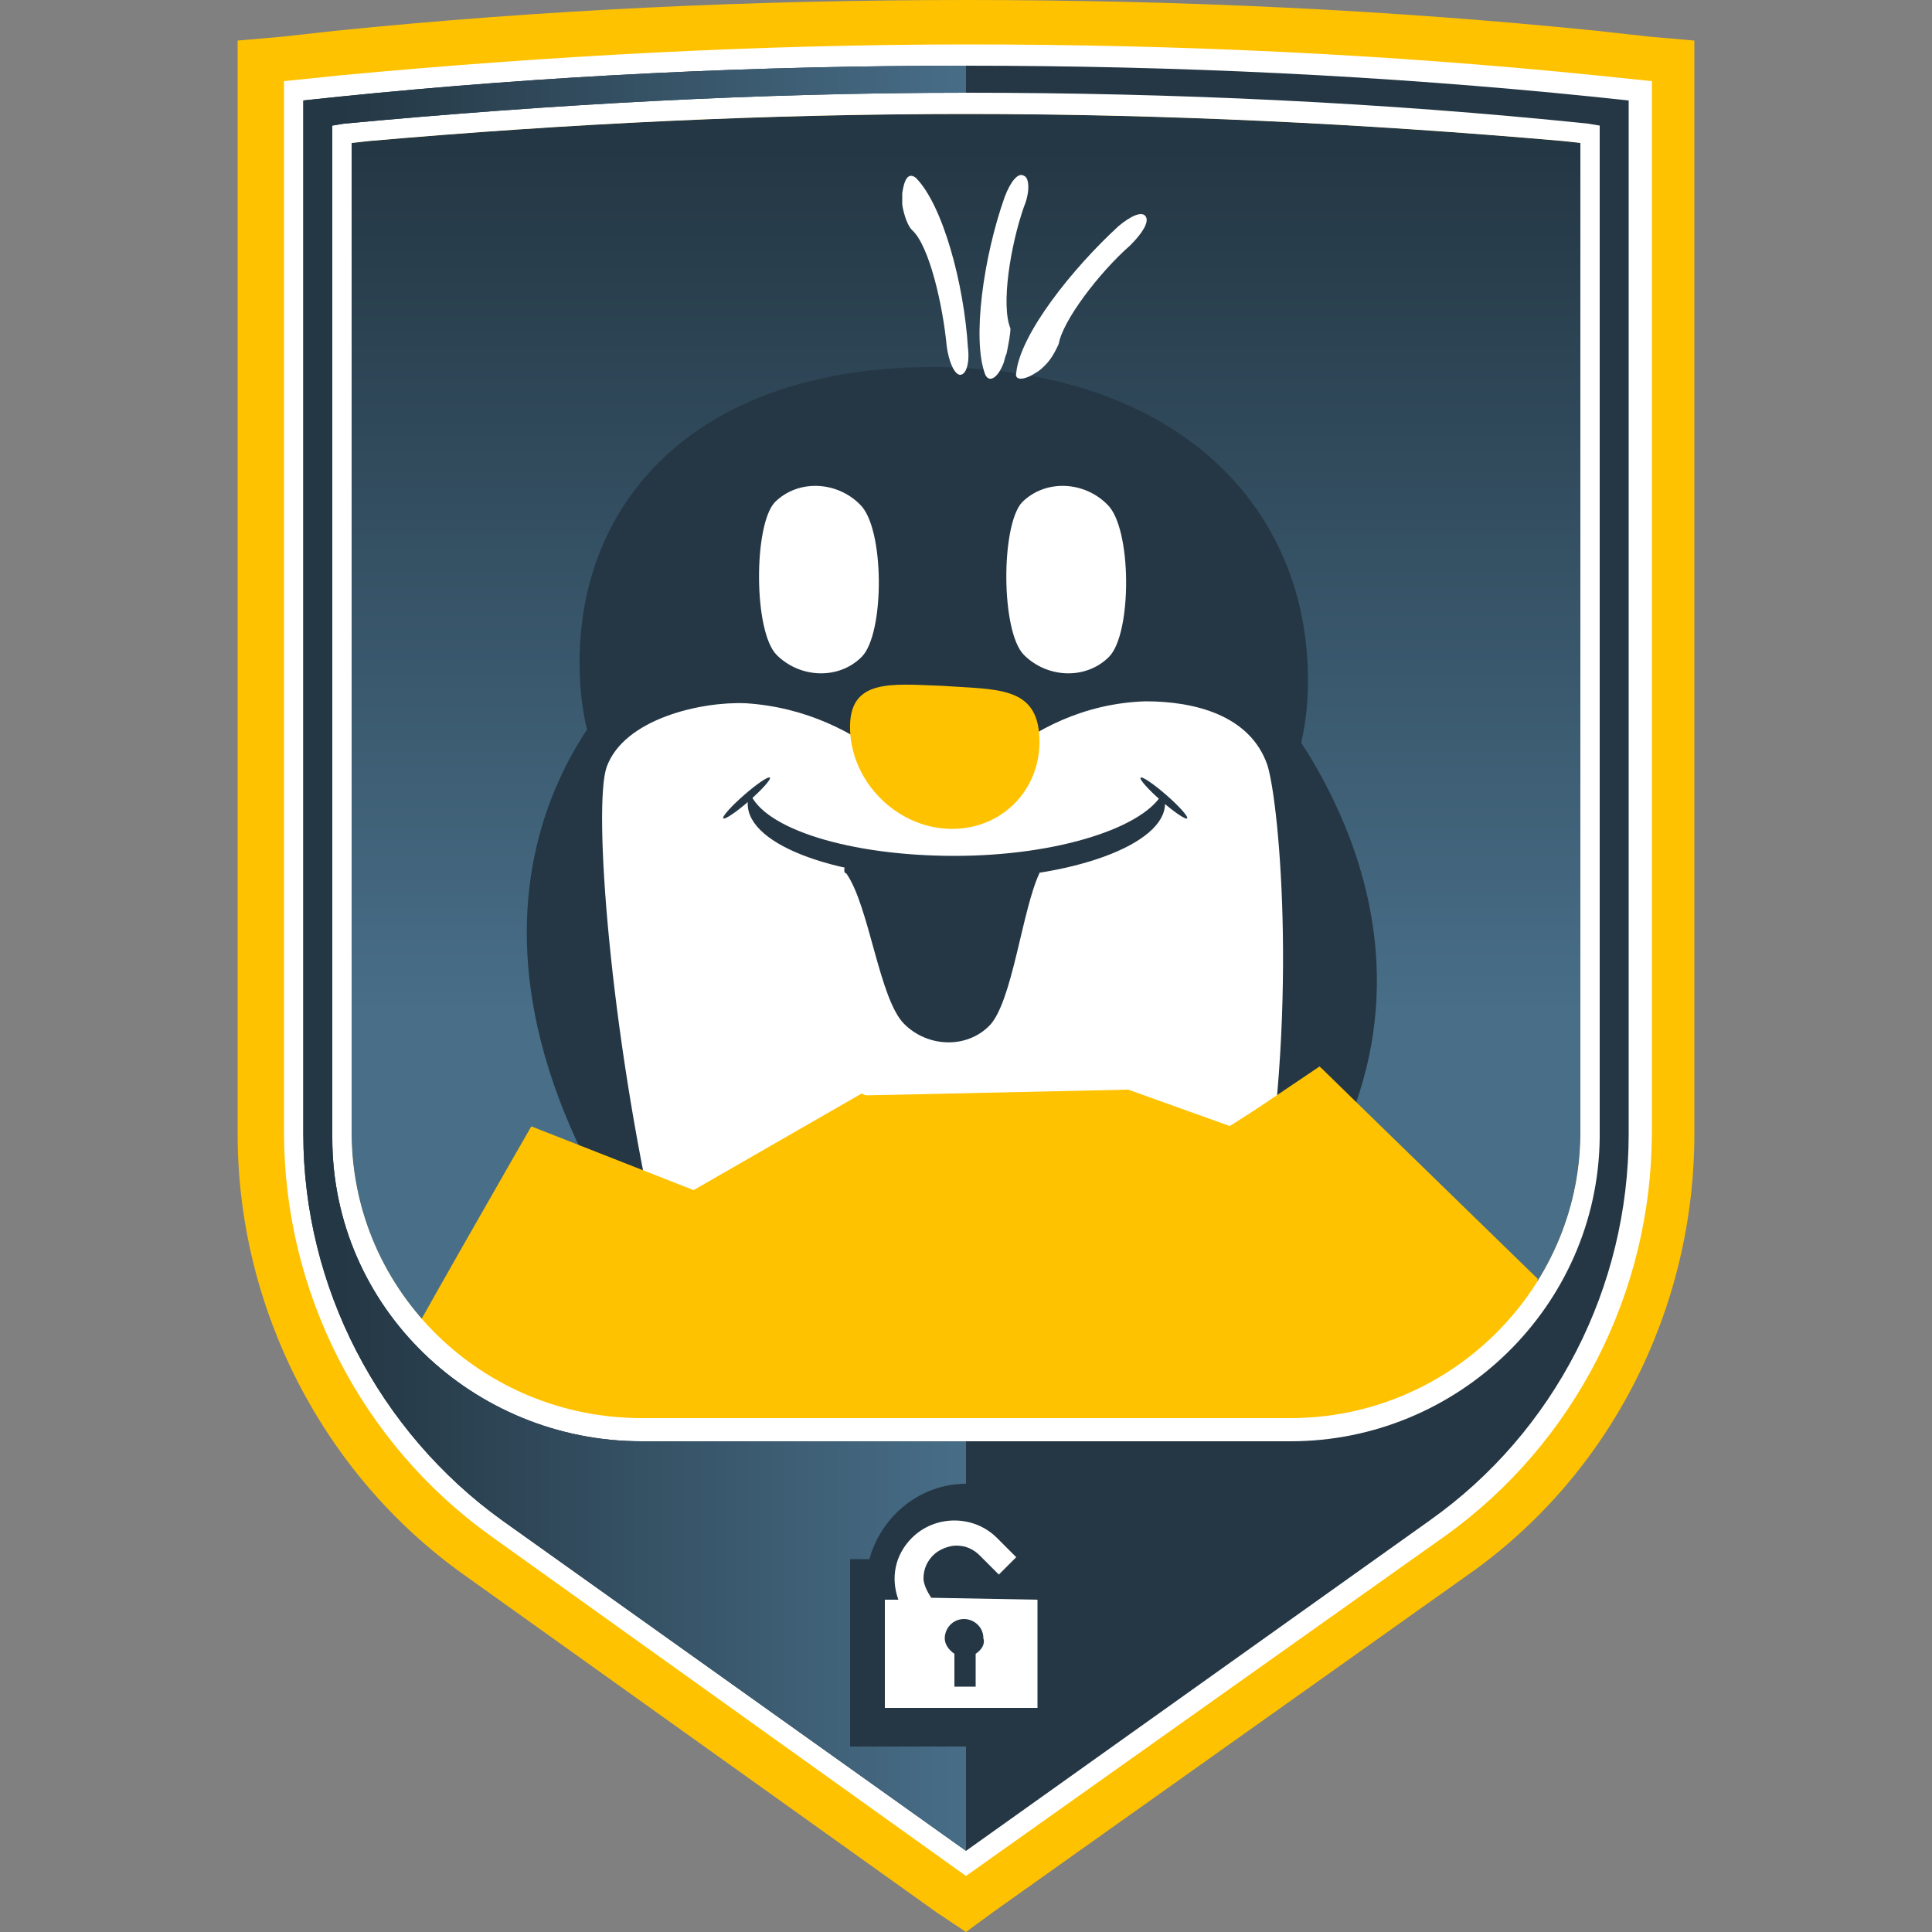 <?xml version="1.0" encoding="utf-8"?>
<!-- Generator: Adobe Illustrator 26.2.1, SVG Export Plug-In . SVG Version: 6.00 Build 0)  -->
<svg xmlns:xlink="http://www.w3.org/1999/xlink" version="1.1" id="Warstwa_1" xmlns="http://www.w3.org/2000/svg" x="0px" y="0px"
	 viewBox="0 0 100 100" style="enable-background:new 0 0 100 100;" xml:space="preserve">
<rect x="0" y="0" width="100" height="100" fill="#808080" stroke="none"/>
<style type="text/css">
	.st0{fill:#FFC200;}
	.st1{fill:#253744;}
	.st2{fill:url(#SVGID_1_);}
	.st3{fill:#FFFFFF;}
	.st4{fill:url(#SVGID_00000128486064370401488460000015773841864919542684_);}
</style>
<path class="st0" d="M12.3,58.7c0,9,4.4,17.6,11.7,22.8L48.5,99l1.5,1l1.5-1.1L76,81.5c7.4-5.2,11.7-13.8,11.7-22.8V2.1l-2.3-0.2
	l-2.7-0.3C71.9,0.5,60.9,0,50,0S28.1,0.5,17.3,1.6l-2.7,0.3l-2.3,0.2C12.3,2.1,12.3,58.7,12.3,58.7z"/>
<path class="st1" d="M50,5.9c-10.3,0-20.6,0.5-30.9,1.4l-0.9,0.1v51.4c0.1,8.1,6.8,14.6,15,14.6h33.6c8.2,0,14.9-6.6,15-14.6V7.4
	l-0.9-0.1C70.6,6.4,60.2,5.9,50,5.9z"/>
<linearGradient id="SVGID_1_" gradientUnits="userSpaceOnUse" x1="50" y1="92.095" x2="50" y2="47.286" gradientTransform="matrix(1 0 0 -1 0 99.89)">
	<stop  offset="0" style="stop-color:#243744"/>
	<stop  offset="0.995" style="stop-color:#486E88"/>
</linearGradient>
<path class="st2" d="M50,5.9c-10.3,0-20.6,0.5-30.9,1.4l-0.9,0.1v51.4c0.1,8.1,6.8,14.6,15,14.6h33.6c8.2,0,14.9-6.6,15-14.6V7.4
	l-0.9-0.1C70.6,6.4,60.2,5.9,50,5.9z"/>
<path class="st1" d="M33.2,34.5c0,0-11.4,9.1-2.6,26.1c4.6,8.9,10.3,12.7,19,12.8c8.7,0.1,13.6-3.9,18.7-12.3
	c8.4-14.1-3.7-26.2-3.7-26.2L33.2,34.5z"/>
<path class="st1" d="M67.7,35c0.1,8.7-6.2,12.5-18.7,12.3c-12.5-0.2-18.9-4.1-19-12.8c-0.1-8.7,6.2-15.6,18.6-15.5
	C61.1,19.2,67.6,26.3,67.7,35z"/>
<path class="st3" d="M65.6,39.6c1.3,4.2,3.9,44.2-19,45.6C34.8,85.9,30,43.7,31.4,39.7c0.9-2.5,4.9-3.4,7.2-3.3
	c6.3,0.4,9.8,5.3,10.3,6c0.3-0.5,3.9-5.9,10.4-6.1C61.8,36.3,64.7,37,65.6,39.6z"/>
<path class="st0" d="M53.8,38.2c0.1,2.7-2,4.8-4.7,4.7c-2.7-0.1-5-2.4-5.1-5.1c-0.1-2.7,2.1-2.4,4.8-2.3
	C51.6,35.7,53.7,35.5,53.8,38.2z"/>
<path class="st3" d="M53,33.9c1.2,1.2,3.2,1.3,4.4,0.1c1.2-1.2,1.2-6.7-0.1-7.9c-1.2-1.2-3.2-1.3-4.4-0.1
	C51.8,27.2,51.8,32.7,53,33.9z"/>
<path class="st3" d="M40.2,33.9c1.2,1.2,3.2,1.3,4.4,0.1c1.2-1.2,1.2-6.7-0.1-7.9c-1.2-1.2-3.2-1.3-4.4-0.1
	C39,27.2,39,32.7,40.2,33.9z"/>
<path class="st1" d="M46.8,53c1.2,1.2,3.2,1.3,4.4,0.1s1.7-6,2.6-7.9c0-0.1,0-0.1,0-0.2c-0.1-0.7-3.2-0.5-5.1-0.5
	c-2.1,0-5-0.2-5,0.5c0,0.1,0,0.2,0.1,0.2C45,46.9,45.5,51.7,46.8,53z"/>
<path class="st3" d="M54.1,18.9c-0.1,0.1-0.3,0.3-0.5,0.4c-0.6,0.4-1.1,0.4-1,0c0.2-2,2.9-5.4,5.3-7.6c0.6-0.5,1.2-0.8,1.4-0.5
	c0.2,0.3-0.2,0.9-0.8,1.5c-1.6,1.4-3.5,3.9-3.7,5.1C54.7,18,54.5,18.5,54.1,18.9z"/>
<path class="st3" d="M52.1,18.3c-0.1,0.2-0.1,0.4-0.2,0.6c-0.3,0.7-0.7,0.9-0.9,0.5c-0.7-1.8-0.1-6.1,1-9.2c0.3-0.8,0.7-1.3,1-1.1
	c0.3,0.1,0.3,0.9,0,1.6c-0.7,2-1.2,5.1-0.7,6.3C52.3,17.3,52.2,17.8,52.1,18.3z"/>
<path class="st3" d="M46.7,10.6c0-0.2,0-0.4,0-0.6c0.1-0.7,0.3-1.1,0.7-0.8c1.4,1.4,2.5,5.5,2.7,8.8c0.1,0.8-0.1,1.4-0.4,1.4
	c-0.3,0-0.6-0.7-0.7-1.5c-0.2-2.1-0.9-5.2-1.8-6C47,11.7,46.8,11.2,46.7,10.6z"/>
<path class="st1" d="M49.4,44.3c-5.4,0-9.9-1.4-10.6-3.3c-0.1,0.2-0.1,0.4-0.1,0.6c0,2.2,4.8,3.9,10.8,3.9c6,0,10.8-1.8,10.8-3.9
	c0-0.2-0.1-0.4-0.1-0.6C59.3,42.8,54.8,44.3,49.4,44.3z"/>
<ellipse transform="matrix(0.753 -0.658 0.658 0.753 -17.598 35.603)" class="st1" cx="38.6" cy="41.3" rx="1.6" ry="0.2"/>
<ellipse transform="matrix(0.658 -0.753 0.753 0.658 -10.469 59.46)" class="st1" cx="60.2" cy="41.3" rx="0.2" ry="1.6"/>
<path class="st0" d="M76.8,73.4l2.8-7.1l-11.2-11l-8.6,5.4l-9.5-1.4l-5.7-2.7l-8.7,5l-8.4-3.3c0,0-6.9,12-7,12.4l6.3,3.9l13.1,4"/>
<path class="st0" d="M79.6,66.2l-11.3-11l-4.6,3.1l-5.3-1.9l-13.8,0.3l5.1,12.1l7.3,2.1l5.7-7.6v11.5h4.1l9.9-1.4L79.6,66.2z"/>
<path class="st3" d="M25.4,79.5c-6.7-4.8-10.7-12.6-10.7-20.9V4.2l2.9-0.3c10.7-1,21.7-1.6,32.5-1.6s21.7,0.5,32.5,1.6l2.9,0.3v54.4
	c0,8.3-4,16.1-10.7,20.9L50,97.1L25.4,79.5z M50,5.9c-10.3,0-20.6,0.5-30.9,1.4l-0.9,0.1v51.4c0.1,8.1,6.8,14.6,15,14.6h33.6
	c8.2,0,14.9-6.6,15-14.6V7.4l-0.9-0.1C70.6,6.4,60.2,5.9,50,5.9z"/>
<path class="st1" d="M82.4,5C71.6,3.9,60.8,3.4,50,3.4S28.4,3.9,17.6,5l-1.9,0.2v53.5c0,7.9,3.9,15.4,10.3,20l24,17.1l24-17.1
	c6.5-4.6,10.3-12.1,10.3-20V5.2L82.4,5z M82.8,58.7v0.2c-0.1,8.7-7.3,15.7-16,15.7H33.2c-8.7,0-16-6.9-16-15.7V6.5l0.6-0.1
	c10.7-1,21.5-1.6,32.2-1.6s21.6,0.5,32.2,1.6l0.6,0.1C82.8,6.5,82.8,58.7,82.8,58.7z"/>
<path class="st3" d="M48.2,82.7c-0.2-0.3-0.4-0.7-0.4-1c0-0.5,0.2-0.9,0.5-1.2c0.3-0.3,0.8-0.5,1.2-0.5c0.5,0,0.9,0.2,1.2,0.5l1,1
	l0.9-0.9l-1-1c-1.2-1.2-3.2-1.2-4.4,0c-0.9,0.9-1.1,2.1-0.7,3.2h-0.7v5.6h7.9v-5.6L48.2,82.7z M50.5,85.6v1.7h-1.1v-1.7
	c-0.3-0.2-0.5-0.5-0.5-0.8c0-0.5,0.4-1,1-1c0.5,0,1,0.4,1,1C51,85.1,50.8,85.4,50.5,85.6z"/>
<linearGradient id="SVGID_00000092447813339854423280000016799525961602283912_" gradientUnits="userSpaceOnUse" x1="17.663" y1="50.29" x2="50.537" y2="50.29" gradientTransform="matrix(1 0 0 -1 0 99.89)">
	<stop  offset="0" style="stop-color:#243744"/>
	<stop  offset="0.995" style="stop-color:#486E88"/>
</linearGradient>
<path style="fill:url(#SVGID_00000092447813339854423280000016799525961602283912_);" d="M44,90.4v-9.7h1c0.6-2.2,2.6-3.9,5-3.9
	v-2.2H33.2c-8.7,0-16-6.9-16-15.7V6.5l0.6-0.1c10.7-1,21.5-1.6,32.2-1.6V3.4C39.2,3.4,28.4,3.9,17.6,5l-1.9,0.2v53.5
	c0,7.9,3.9,15.4,10.3,20l24,17.1v-5.4C50,90.4,44,90.4,44,90.4z"/>
</svg>
